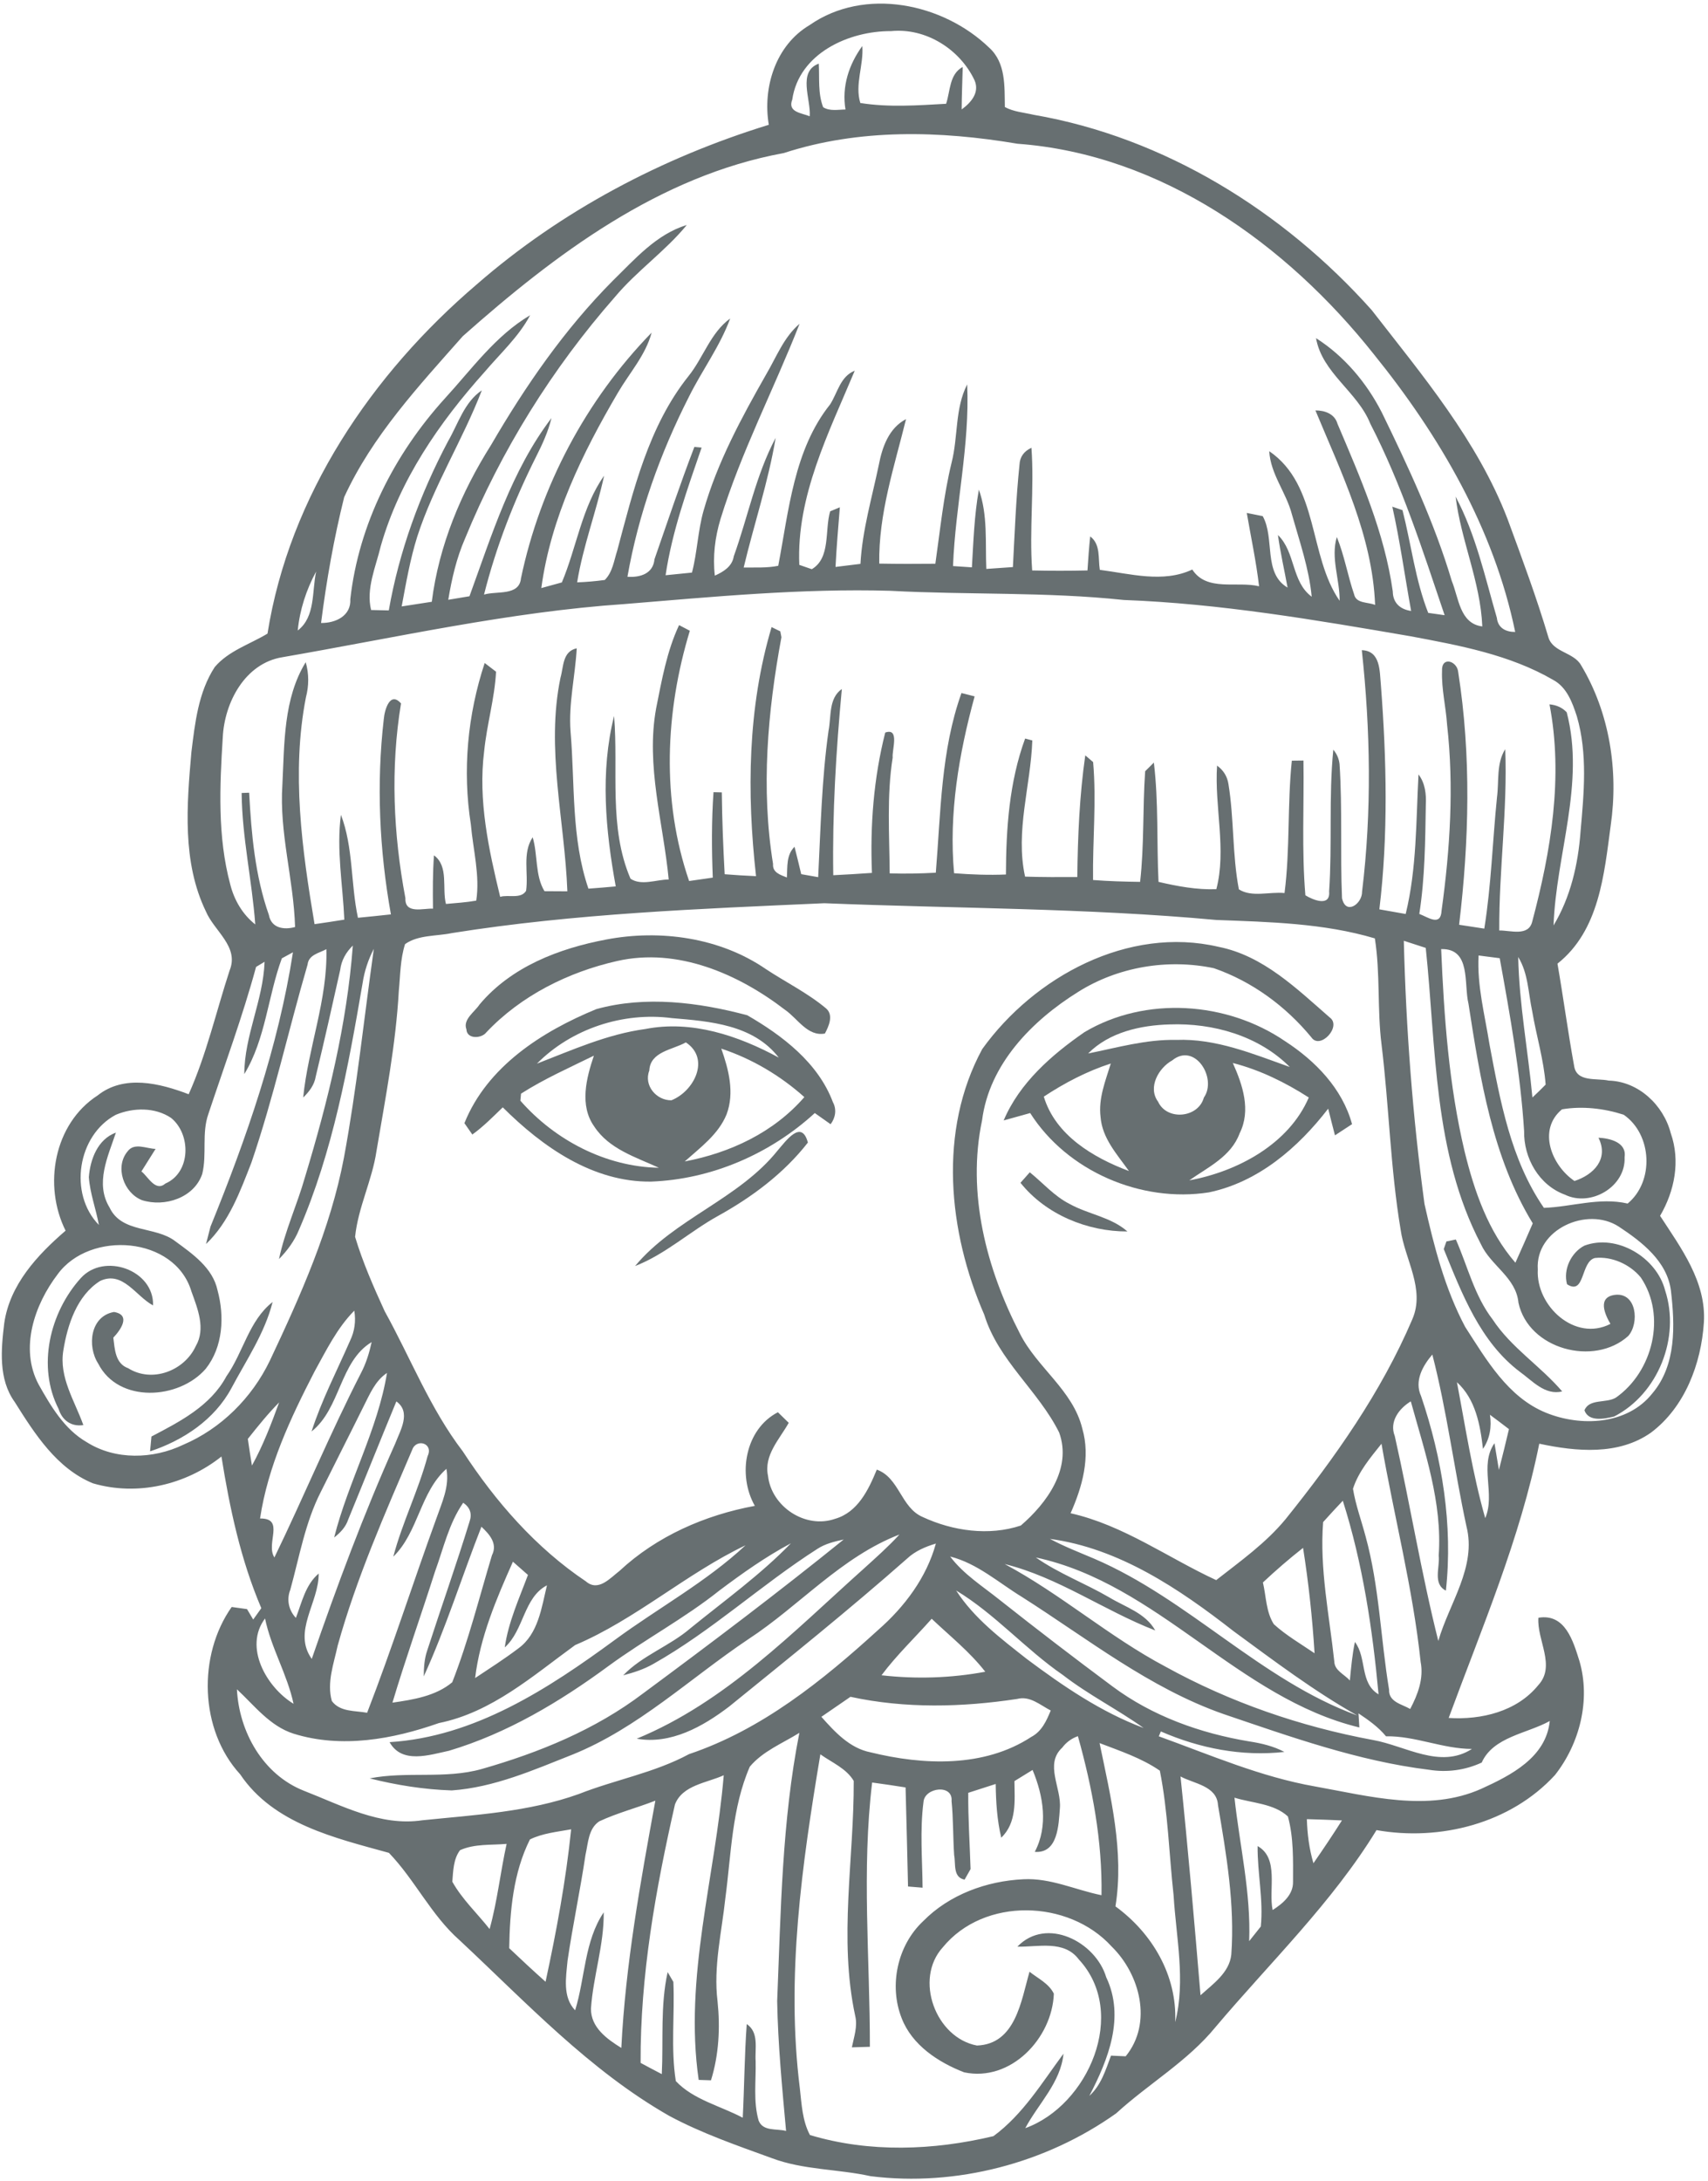 <?xml version="1.0" encoding="UTF-8" ?>
<!DOCTYPE svg PUBLIC "-//W3C//DTD SVG 1.1//EN" "http://www.w3.org/Graphics/SVG/1.1/DTD/svg11.dtd">
<svg width="257pt" height="328pt" viewBox="0 0 257 328" version="1.1" xmlns="http://www.w3.org/2000/svg">
<g id="#676f71ff">
<path fill="#676f71" opacity="1.00" d=" M 121.81 3.78 C 130.09 -2.00 141.91 0.47 148.86 7.19 C 151.37 9.48 151.14 13.01 151.20 16.10 C 152.52 16.82 154.06 16.92 155.50 17.26 C 175.25 20.66 193.15 31.81 206.39 46.63 C 214.05 56.49 222.31 66.27 226.84 78.07 C 229.01 83.97 231.21 89.87 233.00 95.90 C 233.71 98.13 236.79 98.09 237.90 100.05 C 242.21 107.22 243.55 115.94 242.36 124.16 C 241.37 131.53 240.64 139.96 234.35 144.94 C 235.24 150.05 235.92 155.19 236.85 160.29 C 237.20 162.83 240.26 162.12 242.06 162.53 C 246.53 162.64 250.30 166.21 251.39 170.42 C 252.87 174.61 251.98 179.12 249.79 182.87 C 252.94 187.71 256.76 192.80 256.38 198.91 C 255.98 205.09 253.53 211.63 248.44 215.46 C 243.55 218.93 237.16 218.33 231.61 217.14 C 228.75 231.40 222.99 244.80 217.98 258.39 C 222.89 258.70 228.24 257.43 231.46 253.46 C 234.15 250.55 231.23 246.68 231.48 243.32 C 235.51 242.64 236.71 246.82 237.66 249.84 C 239.36 255.69 237.70 262.24 233.98 266.97 C 227.29 274.26 216.70 276.95 207.12 275.26 C 200.43 286.20 191.13 295.14 182.90 304.88 C 178.69 310.04 172.82 313.40 167.95 317.86 C 157.38 325.37 143.88 328.92 131.00 327.31 C 126.06 326.22 120.88 326.39 116.11 324.59 C 110.89 322.69 105.60 320.87 100.70 318.24 C 88.68 311.39 79.16 301.16 69.14 291.81 C 64.87 288.04 62.43 282.74 58.52 278.68 C 50.42 276.44 41.15 274.33 36.14 266.87 C 30.00 260.18 29.74 248.96 34.86 241.70 C 35.44 241.78 36.59 241.94 37.17 242.02 L 38.10 243.59 C 38.51 243.02 38.92 242.45 39.32 241.88 C 36.22 234.63 34.56 226.83 33.32 219.07 C 27.94 223.35 20.64 225.05 13.98 223.10 C 8.53 220.86 5.22 215.65 2.21 210.86 C -0.26 207.44 0.16 202.96 0.64 199.01 C 1.47 193.22 5.62 188.76 9.87 185.10 C 6.47 178.31 8.09 169.03 14.69 164.76 C 18.69 161.58 24.05 162.93 28.39 164.58 C 31.07 158.60 32.52 152.17 34.55 145.96 C 36.02 142.38 32.22 140.03 30.98 137.08 C 27.39 129.66 28.10 121.09 28.80 113.12 C 29.34 108.74 29.84 104.12 32.31 100.33 C 34.38 97.89 37.58 96.91 40.25 95.30 C 43.54 74.54 55.96 56.23 71.73 42.78 C 84.43 31.71 99.62 23.71 115.68 18.77 C 114.73 13.14 116.72 6.79 121.81 3.78 M 119.21 14.98 C 118.47 16.89 120.61 16.98 121.84 17.49 C 122.04 14.97 119.96 10.77 123.20 9.57 C 123.32 11.75 123.05 14.04 123.86 16.13 C 124.88 16.76 126.10 16.48 127.22 16.47 C 126.64 13.02 127.73 9.70 129.75 6.92 C 129.98 9.79 128.59 12.70 129.45 15.49 C 133.71 16.17 138.07 15.85 142.36 15.61 C 143.00 13.70 142.83 11.15 144.86 10.07 C 144.81 12.20 144.71 14.33 144.70 16.46 C 146.09 15.45 147.44 13.93 146.64 12.08 C 144.44 7.41 139.32 4.16 134.08 4.68 C 127.72 4.64 120.22 8.03 119.21 14.98 M 117.94 23.02 C 99.22 26.44 83.54 38.23 69.63 50.57 C 63.00 58.07 56.01 65.57 51.79 74.77 C 50.24 80.98 49.12 87.34 48.31 93.70 C 50.51 93.73 52.85 92.62 52.71 90.12 C 53.98 78.82 59.34 68.31 66.92 59.95 C 70.95 55.56 74.56 50.48 79.77 47.41 C 78.04 50.67 75.28 53.16 72.92 55.94 C 66.10 63.55 60.14 72.18 57.30 82.11 C 56.56 85.23 55.04 88.55 55.84 91.75 C 56.50 91.76 57.83 91.79 58.50 91.81 C 60.06 82.90 63.19 74.36 67.41 66.38 C 68.94 63.75 69.85 60.49 72.50 58.71 C 69.62 66.19 65.26 73.04 62.79 80.69 C 61.71 84.12 61.10 87.68 60.44 91.21 C 61.95 90.97 63.46 90.74 64.97 90.51 C 66.04 82.04 69.36 74.11 73.89 66.93 C 79.06 58.05 84.95 49.52 92.22 42.21 C 95.53 38.98 98.76 35.23 103.34 33.84 C 100.11 37.78 95.84 40.72 92.55 44.64 C 83.10 55.40 75.40 67.75 69.97 81.01 C 68.69 83.94 67.97 87.07 67.45 90.21 C 68.25 90.08 69.85 89.81 70.64 89.68 C 74.00 80.47 76.97 70.76 82.98 62.88 C 82.48 64.93 81.60 66.85 80.65 68.72 C 77.33 75.33 74.64 82.26 72.83 89.43 C 74.71 88.85 78.14 89.68 78.39 86.98 C 81.29 73.15 88.19 60.14 98.05 50.03 C 97.14 53.42 94.73 56.07 92.99 59.04 C 87.64 68.14 82.88 77.87 81.45 88.45 C 82.22 88.24 83.77 87.81 84.54 87.60 C 86.77 82.32 87.55 76.28 90.90 71.55 C 89.73 76.95 87.73 82.13 86.84 87.59 C 88.23 87.54 89.62 87.42 91.00 87.23 C 92.18 86.06 92.38 84.33 92.87 82.82 C 95.31 73.70 97.59 64.09 103.60 56.57 C 105.84 53.78 106.90 50.06 109.87 47.90 C 108.34 52.08 105.65 55.68 103.68 59.64 C 99.34 68.17 96.07 77.30 94.41 86.75 C 96.31 86.88 98.28 86.30 98.48 84.11 C 100.44 78.47 102.34 72.80 104.48 67.22 C 104.75 67.24 105.29 67.30 105.57 67.32 C 103.41 73.61 101.13 79.92 100.15 86.52 C 101.14 86.42 103.13 86.22 104.12 86.12 C 104.92 83.06 105.00 79.86 105.86 76.82 C 107.93 69.54 111.57 62.84 115.29 56.30 C 116.83 53.69 117.94 50.71 120.31 48.70 C 116.46 58.53 111.52 67.96 108.41 78.08 C 107.58 80.83 107.23 83.72 107.56 86.58 C 108.86 86.00 110.17 85.20 110.41 83.67 C 112.54 77.75 113.74 71.44 116.71 65.86 C 115.61 72.47 113.45 78.85 111.90 85.36 C 113.63 85.33 115.39 85.45 117.10 85.10 C 118.69 76.81 119.45 67.64 124.91 60.82 C 126.04 59.05 126.44 56.61 128.61 55.76 C 124.72 65.06 119.82 74.61 120.27 84.96 C 120.74 85.12 121.68 85.45 122.15 85.61 C 125.02 83.92 124.07 79.75 124.91 76.91 C 125.27 76.75 126.01 76.45 126.37 76.30 C 126.13 79.29 125.87 82.27 125.72 85.27 C 126.97 85.12 128.22 84.96 129.47 84.81 C 129.75 79.73 131.21 74.84 132.24 69.89 C 132.75 67.23 133.76 64.37 136.33 63.04 C 134.56 70.20 132.18 77.30 132.30 84.77 C 135.11 84.82 137.93 84.82 140.74 84.79 C 141.47 79.70 141.97 74.57 143.19 69.56 C 144.18 65.69 143.67 61.44 145.53 57.82 C 145.94 66.98 143.75 76.01 143.40 85.14 C 144.11 85.19 145.53 85.28 146.24 85.33 C 146.47 81.43 146.60 77.50 147.29 73.64 C 148.65 77.47 148.24 81.58 148.41 85.57 C 149.74 85.48 151.07 85.39 152.41 85.29 C 152.68 80.16 152.87 75.02 153.40 69.91 C 153.45 68.74 154.05 67.88 155.20 67.35 C 155.64 73.50 154.86 79.65 155.31 85.80 C 158.08 85.86 160.85 85.86 163.63 85.80 C 163.74 84.09 163.86 82.38 164.04 80.68 C 165.64 81.88 165.21 83.97 165.49 85.71 C 170.05 86.29 175.02 87.73 179.40 85.66 C 181.58 89.04 186.13 87.37 189.45 88.18 C 189.02 84.47 188.23 80.82 187.60 77.15 C 188.20 77.27 189.40 77.51 190.00 77.63 C 191.86 80.98 190.02 86.19 193.74 88.38 C 193.26 85.74 192.65 83.13 192.29 80.47 C 194.96 83.06 194.30 87.48 197.37 89.75 C 196.97 85.50 195.54 81.44 194.39 77.36 C 193.54 74.07 191.18 71.33 190.98 67.86 C 198.49 73.01 196.87 83.60 201.57 90.36 C 201.61 87.17 200.20 83.92 201.15 80.77 C 202.29 83.56 202.78 86.55 203.75 89.39 C 204.05 90.82 205.88 90.53 206.91 90.99 C 206.51 80.60 201.84 71.14 197.93 61.73 C 199.34 61.72 200.83 62.25 201.25 63.74 C 204.71 71.89 208.33 80.12 209.57 88.96 C 209.59 90.66 210.65 91.65 212.33 91.89 C 211.38 86.67 210.66 81.40 209.50 76.21 C 209.88 76.34 210.65 76.60 211.03 76.73 C 212.35 81.87 212.95 87.23 214.90 92.18 C 215.52 92.27 216.75 92.45 217.37 92.53 C 214.07 82.78 210.92 72.91 206.19 63.73 C 204.26 58.90 198.95 56.13 198.02 50.86 C 202.27 53.56 205.64 57.57 207.92 62.04 C 211.93 70.27 215.83 78.60 218.45 87.39 C 219.50 89.93 219.64 93.80 223.04 94.22 C 222.76 87.50 219.83 81.31 219.02 74.69 C 222.06 80.39 223.44 86.77 225.23 92.93 C 225.39 94.45 226.57 95.06 227.99 95.05 C 224.79 79.52 216.59 65.49 206.71 53.27 C 193.57 36.71 174.73 23.21 153.10 21.62 C 141.45 19.65 129.29 19.32 117.94 23.02 M 44.80 94.83 C 47.49 92.78 46.92 88.93 47.57 85.96 C 46.08 88.71 45.11 91.71 44.80 94.83 M 94.00 90.85 C 76.63 92.03 59.61 95.89 42.49 98.85 C 36.87 99.76 33.78 105.64 33.52 110.89 C 33.06 118.24 32.71 125.80 34.64 133.00 C 35.23 135.35 36.48 137.52 38.41 139.04 C 37.92 132.43 36.42 125.92 36.36 119.27 C 36.65 119.26 37.21 119.24 37.49 119.23 C 37.82 125.43 38.38 131.73 40.46 137.62 C 40.82 139.61 42.72 139.89 44.40 139.43 C 44.19 132.25 42.00 125.24 42.49 118.02 C 42.80 111.82 42.64 105.07 46.00 99.60 C 46.50 101.34 46.49 103.14 46.03 104.89 C 43.83 116.19 45.44 127.77 47.33 139.00 C 48.82 138.79 50.32 138.56 51.81 138.32 C 51.58 133.07 50.60 127.81 51.30 122.55 C 53.18 127.47 52.76 132.92 53.86 138.04 C 55.52 137.88 57.17 137.71 58.82 137.53 C 57.08 127.85 56.62 117.90 57.75 108.13 C 57.87 106.77 58.68 103.91 60.34 105.80 C 58.74 115.51 59.18 125.45 61.00 135.09 C 60.89 137.55 63.72 136.58 65.15 136.67 C 65.12 134.00 65.10 131.32 65.30 128.65 C 67.55 130.28 66.49 133.59 67.10 135.96 C 68.62 135.82 70.15 135.73 71.66 135.46 C 72.24 131.68 71.18 127.80 70.85 124.00 C 69.57 115.89 70.35 107.51 72.93 99.72 C 73.36 100.05 74.21 100.70 74.64 101.03 C 74.43 105.06 73.25 108.97 72.85 112.99 C 71.92 120.37 73.53 127.75 75.26 134.89 C 76.49 134.52 78.39 135.26 79.16 133.98 C 79.54 131.30 78.56 128.33 80.15 125.93 C 80.94 128.56 80.49 131.70 81.93 134.04 C 82.79 134.05 84.51 134.06 85.37 134.06 C 84.97 123.35 82.11 112.59 84.34 101.91 C 84.81 100.29 84.62 97.97 86.78 97.51 C 86.55 101.69 85.53 105.82 85.85 110.02 C 86.52 117.92 85.93 126.05 88.54 133.66 C 89.91 133.56 91.28 133.45 92.65 133.32 C 91.11 124.88 90.29 116.10 92.40 107.69 C 93.07 115.83 91.55 124.42 94.87 132.16 C 96.50 133.27 98.75 132.29 100.62 132.28 C 99.80 123.72 97.15 115.16 98.73 106.52 C 99.58 102.29 100.33 97.96 102.18 94.02 C 102.59 94.24 103.40 94.66 103.80 94.87 C 100.09 107.05 99.51 120.36 103.69 132.51 C 104.58 132.38 106.36 132.13 107.25 132.00 C 107.08 127.72 107.06 123.43 107.36 119.15 C 107.67 119.16 108.30 119.17 108.61 119.18 C 108.65 123.28 108.82 127.39 109.04 131.49 C 110.61 131.62 112.18 131.71 113.76 131.78 C 112.36 119.28 112.49 106.45 116.10 94.32 C 116.43 94.48 117.08 94.80 117.41 94.96 L 117.58 95.84 C 115.50 107.05 114.48 118.61 116.32 129.94 C 116.21 131.25 117.44 131.59 118.40 131.98 C 118.50 130.38 118.29 128.61 119.55 127.36 C 119.90 128.73 120.23 130.10 120.56 131.48 C 121.20 131.59 122.47 131.82 123.11 131.93 C 123.48 124.58 123.64 117.20 124.67 109.90 C 125.10 107.76 124.65 105.05 126.67 103.63 C 125.80 112.94 125.23 122.29 125.38 131.64 C 127.32 131.55 129.26 131.42 131.20 131.29 C 130.91 124.20 131.45 117.06 133.20 110.18 C 135.41 109.41 134.19 112.82 134.32 113.94 C 133.41 119.71 133.83 125.56 133.87 131.36 C 136.18 131.43 138.50 131.39 140.81 131.26 C 141.56 122.20 141.57 112.89 144.67 104.24 C 145.16 104.36 146.15 104.61 146.65 104.74 C 144.29 113.36 142.74 122.38 143.56 131.34 C 146.15 131.54 148.76 131.64 151.36 131.53 C 151.38 124.64 151.86 117.60 154.25 111.08 C 154.52 111.15 155.06 111.30 155.33 111.37 C 155.09 118.21 152.74 125.00 154.24 131.85 C 156.86 131.93 159.48 131.93 162.10 131.91 C 162.17 125.80 162.43 119.67 163.30 113.61 C 163.59 113.86 164.18 114.36 164.48 114.62 C 165.00 120.50 164.39 126.45 164.47 132.36 C 166.82 132.54 169.19 132.61 171.55 132.64 C 172.18 127.11 171.92 121.53 172.31 116.00 C 172.64 115.67 173.29 115.02 173.62 114.70 C 174.34 120.65 174.03 126.66 174.32 132.64 C 177.17 133.30 180.08 133.85 183.02 133.74 C 184.58 127.81 182.72 121.31 183.13 115.15 C 184.09 115.85 184.66 116.77 184.84 117.91 C 185.70 123.16 185.41 128.54 186.41 133.76 C 188.34 135.01 191.05 134.09 193.28 134.32 C 194.13 127.72 193.69 121.03 194.38 114.41 L 196.13 114.39 C 196.23 121.15 195.85 127.93 196.42 134.66 C 197.52 135.34 200.21 136.47 199.99 134.08 C 200.47 126.99 199.92 119.84 200.62 112.76 C 201.16 113.39 201.47 114.12 201.56 114.93 C 202.00 121.64 201.65 128.38 201.93 135.09 C 202.50 137.73 204.99 135.93 204.95 134.10 C 206.42 122.05 206.21 109.84 204.91 97.79 C 207.76 97.89 207.58 100.97 207.78 103.02 C 208.64 114.25 208.90 125.57 207.55 136.77 C 208.54 136.94 210.52 137.30 211.51 137.47 C 213.19 130.61 213.06 123.49 213.44 116.48 C 214.44 117.79 214.62 119.43 214.54 121.03 C 214.45 126.51 214.41 132.03 213.56 137.46 C 214.88 137.96 216.79 139.40 216.91 136.97 C 218.19 127.72 218.79 118.31 217.74 108.99 C 217.56 106.30 216.89 103.65 216.98 100.95 C 216.86 98.64 219.25 99.40 219.41 101.07 C 221.39 113.66 221.06 126.47 219.55 139.09 C 220.50 139.23 222.39 139.53 223.34 139.67 C 224.39 133.13 224.58 126.50 225.25 119.91 C 225.57 117.51 225.13 114.83 226.49 112.68 C 226.85 121.78 225.54 130.86 225.59 139.95 C 227.22 139.91 229.99 140.91 230.55 138.62 C 233.37 128.03 235.25 116.82 233.15 105.94 C 234.21 106.03 235.07 106.43 235.74 107.13 C 238.54 117.84 234.14 128.51 233.76 139.19 C 236.32 134.94 237.46 129.99 237.82 125.08 C 238.33 119.33 238.91 113.38 237.27 107.75 C 236.60 105.68 235.76 103.37 233.72 102.27 C 227.16 98.46 219.57 97.07 212.20 95.69 C 197.92 93.24 183.59 90.78 169.09 90.24 C 157.42 89.00 145.66 89.49 133.96 88.86 C 120.60 88.48 107.29 89.76 94.00 90.85 M 68.00 140.34 C 65.67 140.83 62.93 140.59 60.95 142.00 C 60.22 144.26 60.24 146.67 60.01 149.01 C 59.56 157.12 58.00 165.12 56.65 173.12 C 56.00 177.53 53.88 181.60 53.43 186.03 C 54.58 189.86 56.21 193.56 57.88 197.21 C 61.78 204.25 64.71 211.86 69.64 218.30 C 74.56 225.85 80.64 232.81 88.16 237.85 C 90.02 239.46 91.80 237.36 93.22 236.27 C 98.84 231.04 106.09 227.87 113.58 226.49 C 110.93 221.85 112.11 214.96 117.05 212.41 C 117.45 212.81 118.27 213.60 118.68 214.00 C 117.29 216.48 114.91 218.87 115.56 221.97 C 116.07 226.61 121.19 230.00 125.65 228.44 C 129.07 227.46 130.69 224.06 131.93 221.04 C 135.32 222.25 135.55 226.75 138.82 228.16 C 143.35 230.27 148.80 231.05 153.60 229.45 C 157.50 226.10 161.33 220.88 159.37 215.46 C 156.24 209.16 150.21 204.63 148.10 197.74 C 142.67 185.26 141.13 170.08 147.80 157.78 C 155.64 146.89 169.77 139.23 183.36 142.41 C 190.07 143.74 195.11 148.70 200.08 153.03 C 201.95 154.37 198.62 157.97 197.31 156.01 C 193.45 151.33 188.39 147.61 182.64 145.62 C 175.70 144.17 168.22 145.41 162.21 149.20 C 155.28 153.52 148.85 160.06 147.77 168.50 C 145.46 179.46 148.41 190.81 153.46 200.57 C 156.03 205.70 161.45 209.10 162.85 214.86 C 164.11 219.17 162.85 223.63 161.09 227.60 C 169.04 229.39 175.71 234.29 183.00 237.66 C 186.65 234.80 190.47 232.09 193.44 228.49 C 200.88 219.23 207.82 209.41 212.50 198.45 C 214.49 193.89 211.38 189.44 210.75 184.95 C 209.21 175.75 209.01 166.38 207.88 157.12 C 207.21 151.81 207.71 146.42 206.87 141.14 C 199.18 138.85 191.00 138.67 183.03 138.37 C 163.42 136.56 143.70 136.65 124.04 135.85 C 105.32 136.69 86.53 137.39 68.00 140.34 M 211.23 141.50 C 211.56 154.74 212.56 167.96 214.34 181.08 C 215.76 187.41 217.40 193.81 220.46 199.57 C 223.66 204.52 226.88 210.14 232.61 212.48 C 237.86 214.62 244.86 214.32 248.62 209.58 C 252.25 205.31 252.03 199.33 251.42 194.10 C 250.84 189.68 247.03 186.77 243.56 184.48 C 238.81 181.41 230.97 184.91 231.39 190.95 C 231.09 196.42 236.99 201.87 242.32 199.12 C 241.46 197.65 240.35 195.12 242.96 194.76 C 246.27 194.32 246.71 199.00 245.00 200.94 C 239.84 205.59 229.98 202.92 228.48 195.94 C 228.12 192.12 224.30 190.36 222.82 187.11 C 215.65 173.41 216.11 157.55 214.53 142.57 C 213.71 142.30 212.06 141.77 211.23 141.50 M 46.28 145.08 C 43.39 154.99 41.17 165.09 37.83 174.86 C 36.13 179.21 34.46 183.82 31.00 187.11 C 31.17 186.46 31.50 185.15 31.67 184.50 C 37.08 171.20 41.87 157.46 44.08 143.23 C 43.66 143.46 42.82 143.91 42.41 144.14 C 40.30 149.86 39.98 156.25 36.76 161.55 C 36.76 155.79 39.61 150.43 39.81 144.66 C 39.49 144.85 38.85 145.23 38.53 145.43 C 36.50 152.90 33.80 160.18 31.36 167.53 C 30.32 170.45 31.16 173.61 30.43 176.57 C 29.21 180.17 24.77 181.60 21.36 180.51 C 18.62 179.43 17.23 175.52 19.20 173.17 C 20.22 171.79 22.06 172.78 23.41 172.80 C 22.71 173.93 22.00 175.06 21.28 176.19 C 22.27 176.95 23.39 179.32 24.89 178.01 C 28.74 176.34 28.77 170.59 25.74 168.14 C 23.33 166.52 20.05 166.57 17.43 167.67 C 11.65 170.74 10.29 179.56 14.88 184.24 C 14.44 181.83 13.54 179.49 13.37 177.04 C 13.58 174.36 14.70 171.35 17.44 170.35 C 16.25 173.93 14.27 177.98 16.48 181.61 C 18.33 185.54 23.38 184.36 26.39 186.70 C 28.99 188.61 32.01 190.69 32.73 194.06 C 33.80 197.98 33.56 202.59 30.96 205.87 C 26.94 210.52 17.83 211.10 14.78 205.10 C 13.08 202.47 13.57 197.96 17.15 197.33 C 19.80 197.77 18.09 200.10 17.05 201.19 C 17.27 202.91 17.33 205.09 19.29 205.79 C 22.88 208.04 27.74 206.19 29.46 202.46 C 30.98 199.85 29.74 196.84 28.81 194.26 C 26.33 185.91 13.51 185.03 8.68 191.65 C 5.19 196.22 2.92 202.80 5.81 208.23 C 7.66 211.51 9.68 214.97 13.05 216.91 C 17.37 219.64 23.03 219.47 27.55 217.31 C 33.27 214.88 37.91 210.24 40.60 204.66 C 45.22 194.86 49.72 184.84 51.75 174.13 C 53.68 163.72 54.77 153.19 56.25 142.71 C 55.41 144.32 54.83 146.07 54.56 147.87 C 52.40 160.47 50.09 173.20 44.98 184.99 C 44.30 186.65 43.23 188.10 41.98 189.37 C 42.87 185.14 44.71 181.20 45.89 177.05 C 49.33 165.70 52.20 154.07 53.09 142.22 C 52.07 143.21 51.36 144.45 51.19 145.88 C 50.00 151.23 48.80 156.57 47.51 161.90 C 47.31 163.17 46.53 164.20 45.62 165.07 C 46.37 157.57 49.31 150.34 49.11 142.76 C 48.05 143.35 46.44 143.58 46.28 145.08 M 216.85 142.75 C 217.28 152.94 218.01 163.21 220.37 173.16 C 221.83 179.14 223.92 185.21 228.02 189.92 C 228.91 187.96 229.77 185.98 230.63 184.00 C 224.57 174.07 222.72 162.29 220.96 150.97 C 220.23 148.00 221.39 142.63 216.85 142.75 M 222.48 143.71 C 222.23 148.23 223.42 152.64 224.12 157.07 C 225.72 165.54 227.32 174.45 232.31 181.67 C 236.45 181.53 240.65 180.04 244.91 181.02 C 248.94 177.69 248.60 170.62 244.31 167.66 C 241.36 166.71 238.10 166.33 235.03 166.85 C 231.31 169.93 233.47 175.30 236.91 177.63 C 239.79 176.69 242.11 174.33 240.52 171.12 C 242.18 171.20 244.79 171.79 244.45 174.03 C 244.67 178.49 239.36 181.58 235.48 179.69 C 231.56 178.26 229.25 174.17 229.33 170.10 C 228.77 161.36 227.22 152.72 225.66 144.12 C 224.86 144.02 223.28 143.81 222.48 143.71 M 228.44 143.94 C 228.59 151.03 229.92 158.02 230.58 165.07 C 231.26 164.44 231.92 163.79 232.57 163.13 C 232.29 159.38 231.16 155.75 230.54 152.05 C 229.95 149.32 229.95 146.38 228.44 143.94 M 47.31 206.32 C 43.71 213.30 40.31 220.54 39.13 228.39 C 42.94 228.34 39.93 232.15 41.29 234.25 C 45.74 225.06 49.66 215.60 54.32 206.51 C 55.09 205.04 55.57 203.47 55.92 201.86 C 51.09 204.77 51.27 211.82 46.88 215.30 C 48.40 210.58 50.70 206.17 52.68 201.64 C 53.36 200.22 53.57 198.72 53.31 197.13 C 50.71 199.76 49.08 203.12 47.31 206.32 M 213.83 209.99 C 217.00 219.35 218.64 229.36 217.56 239.24 C 215.54 238.22 216.69 235.71 216.48 233.96 C 217.04 225.98 214.37 218.34 212.28 210.77 C 210.51 211.85 209.01 213.82 209.87 215.99 C 212.18 226.23 213.86 236.65 216.42 246.81 C 218.04 241.15 222.22 235.67 220.65 229.55 C 218.80 220.97 217.72 212.24 215.52 203.73 C 214.06 205.45 212.78 207.71 213.83 209.99 M 54.67 211.60 C 52.56 215.87 50.39 220.11 48.28 224.37 C 45.92 228.99 45.05 234.15 43.68 239.11 C 43.09 240.59 43.44 242.19 44.52 243.34 C 45.42 241.01 45.95 238.37 47.95 236.67 C 48.01 241.03 43.97 245.40 46.91 249.51 C 50.69 238.57 54.73 227.71 59.46 217.14 C 60.23 215.14 61.91 212.41 59.64 210.78 C 57.20 216.68 54.83 222.62 52.40 228.53 C 52.03 229.67 51.21 230.53 50.28 231.25 C 52.40 222.83 56.83 215.08 58.23 206.50 C 56.42 207.70 55.62 209.75 54.67 211.60 M 219.22 207.89 C 220.52 214.72 221.57 221.66 223.48 228.34 C 225.05 224.66 222.54 220.43 224.87 217.07 C 225.04 218.08 225.38 220.08 225.54 221.09 C 226.07 219.05 226.56 217.00 227.05 214.95 C 226.10 214.22 225.15 213.50 224.19 212.79 C 224.47 214.61 224.18 216.39 223.14 217.92 C 222.73 214.33 222.03 210.44 219.22 207.89 M 37.29 216.42 C 37.49 217.76 37.68 219.10 37.91 220.43 C 39.58 217.41 40.82 214.17 42.00 210.93 C 40.30 212.65 38.79 214.53 37.29 216.42 M 62.03 218.04 C 57.90 227.70 53.63 237.36 50.81 247.51 C 50.23 250.21 49.15 253.06 49.93 255.84 C 51.17 257.52 53.42 257.27 55.24 257.61 C 58.97 247.99 62.11 238.14 65.64 228.44 C 66.48 226.02 67.67 223.57 67.17 220.92 C 63.21 224.44 62.97 230.43 59.18 234.13 C 60.54 228.97 62.96 224.17 64.34 219.02 C 65.28 217.05 62.64 216.31 62.03 218.04 M 203.58 223.92 C 203.98 226.37 204.85 228.70 205.48 231.09 C 207.55 238.61 207.74 246.47 209.01 254.13 C 208.94 256.00 210.92 256.30 212.19 257.04 C 213.34 254.86 214.25 252.46 213.76 249.95 C 212.59 238.89 209.77 228.09 207.87 217.15 C 206.20 219.24 204.41 221.34 203.58 223.92 M 65.45 236.39 C 63.35 242.97 61.03 249.47 59.05 256.09 C 62.17 255.64 65.58 255.10 68.05 253.02 C 70.48 246.82 72.10 240.31 74.02 233.93 C 74.92 232.16 73.64 230.76 72.44 229.63 C 69.50 237.11 67.11 244.82 63.76 252.14 C 63.77 250.82 63.85 249.48 64.29 248.22 C 66.38 241.76 68.66 235.35 70.65 228.86 C 71.06 227.69 70.74 226.74 69.70 226.02 C 67.54 229.13 66.73 232.89 65.45 236.39 M 199.09 228.93 C 198.54 235.97 200.02 242.93 200.77 249.90 C 200.81 251.29 202.31 251.83 203.11 252.76 C 203.30 250.81 203.47 248.87 203.87 246.96 C 205.70 249.36 204.56 253.13 207.43 254.84 C 206.52 245.00 205.05 235.15 202.05 225.72 C 201.05 226.77 200.07 227.84 199.09 228.93 M 122.99 232.96 C 114.51 238.38 107.09 245.31 98.31 250.26 C 96.90 251.07 95.34 251.57 93.77 251.98 C 96.66 248.97 100.77 247.59 103.91 244.88 C 109.02 240.73 114.43 236.85 119.01 232.12 C 115.21 234.14 111.69 236.64 108.25 239.22 C 102.98 243.42 97.00 246.59 91.57 250.57 C 84.26 255.95 76.31 260.71 67.57 263.32 C 64.62 263.95 60.47 265.36 58.62 262.03 C 71.44 261.23 82.51 253.99 92.57 246.61 C 99.06 241.84 106.26 237.94 112.18 232.42 C 103.21 236.70 95.70 243.54 86.54 247.43 C 80.18 252.05 74.00 257.55 66.04 259.16 C 59.09 261.60 51.39 263.00 44.19 260.76 C 40.61 259.63 38.29 256.53 35.65 254.08 C 35.97 260.48 39.57 266.90 45.70 269.33 C 51.39 271.54 57.24 274.73 63.55 273.78 C 71.46 272.97 79.54 272.54 87.10 269.83 C 92.58 267.67 98.45 266.65 103.68 263.83 C 114.62 260.15 123.74 252.80 132.16 245.13 C 136.11 241.67 139.41 237.28 140.82 232.16 C 139.23 232.64 137.69 233.29 136.47 234.44 C 127.77 242.11 118.72 249.37 109.71 256.68 C 105.79 259.67 100.92 262.42 95.81 261.51 C 109.20 255.99 119.38 245.41 129.99 235.92 C 131.82 234.26 133.67 232.62 135.34 230.80 C 126.57 234.18 120.31 241.51 112.58 246.56 C 103.82 252.43 96.02 259.92 86.12 263.91 C 80.27 266.23 74.33 268.84 67.98 269.29 C 63.81 269.16 59.65 268.49 55.62 267.48 C 61.19 266.38 66.98 267.62 72.48 266.07 C 81.10 263.61 89.56 260.16 96.75 254.71 C 106.95 247.17 117.09 239.52 126.95 231.55 C 125.58 231.85 124.18 232.18 122.99 232.96 M 157.99 231.46 C 160.14 232.61 162.41 233.49 164.65 234.44 C 178.87 240.54 189.64 252.68 204.23 258.02 C 197.67 254.32 191.66 249.77 185.60 245.33 C 177.49 239.00 168.39 232.86 157.99 231.46 M 190.03 238.01 C 190.52 240.10 190.49 242.44 191.67 244.29 C 193.53 245.98 195.73 247.25 197.80 248.66 C 197.47 243.35 196.90 238.06 196.07 232.81 C 193.98 234.45 191.97 236.19 190.03 238.01 M 155.86 234.25 C 159.31 236.67 163.30 238.15 166.93 240.27 C 169.35 241.73 172.36 242.61 173.83 245.23 C 166.13 242.25 159.26 237.24 151.17 235.24 C 159.63 239.76 166.88 246.18 175.36 250.67 C 185.08 256.04 195.70 259.69 206.61 261.71 C 211.49 262.58 216.70 266.12 221.48 263.05 C 217.06 263.04 212.94 261.07 208.55 261.15 C 207.39 259.74 205.90 258.70 204.41 257.70 L 204.54 259.82 C 186.26 255.41 174.26 238.19 155.86 234.25 M 77.18 234.89 C 74.68 240.49 72.23 246.24 71.49 252.39 C 73.69 250.93 75.91 249.51 78.01 247.92 C 81.00 245.74 81.49 241.78 82.30 238.44 C 78.78 240.28 78.85 245.19 75.95 247.78 C 76.49 243.97 78.11 240.45 79.44 236.88 C 78.69 236.21 77.94 235.55 77.18 234.89 M 142.97 234.11 C 144.98 236.78 147.83 238.56 150.40 240.62 C 155.99 245.04 161.64 249.37 167.36 253.62 C 173.37 258.11 180.62 260.70 187.98 261.92 C 189.80 262.20 191.62 262.63 193.26 263.50 C 186.87 264.21 180.53 262.97 174.67 260.42 C 174.60 260.60 174.44 260.96 174.36 261.15 C 182.10 263.95 189.71 267.26 197.86 268.69 C 206.03 270.15 214.90 272.60 222.88 269.05 C 227.34 267.02 232.64 264.33 233.19 258.85 C 229.77 260.75 224.69 261.22 222.95 265.10 C 220.45 266.26 217.70 266.62 214.99 266.18 C 204.36 264.87 194.21 261.23 184.12 257.81 C 172.96 253.91 163.64 246.46 153.77 240.19 C 150.25 238.04 147.06 235.15 142.97 234.11 M 143.87 239.22 C 146.57 243.42 150.63 246.47 154.50 249.52 C 159.95 253.59 165.66 257.50 172.08 259.90 C 168.13 257.09 163.77 254.90 159.93 251.93 C 154.29 248.05 149.75 242.77 143.87 239.22 M 44.17 256.26 C 43.22 251.82 40.80 247.88 39.88 243.43 C 36.64 247.73 40.11 253.79 44.17 256.26 M 132.64 251.97 C 137.84 252.56 143.10 252.40 148.25 251.44 C 145.92 248.44 142.93 246.07 140.19 243.47 C 137.68 246.31 134.91 248.93 132.64 251.97 M 123.59 258.22 C 125.62 260.50 127.85 262.94 130.99 263.56 C 138.93 265.51 148.07 265.89 155.18 261.24 C 156.74 260.42 157.47 258.82 158.10 257.27 C 156.51 256.45 154.98 255.03 153.06 255.53 C 144.76 256.79 136.21 257.00 127.97 255.21 C 126.51 256.21 125.05 257.21 123.59 258.22 M 112.82 265.72 C 110.12 271.93 110.03 278.82 109.15 285.44 C 108.60 290.61 107.32 295.79 107.97 301.03 C 108.38 304.99 108.17 309.07 106.98 312.89 C 106.52 312.87 105.59 312.85 105.13 312.83 C 102.90 297.42 107.62 282.27 108.90 267.01 C 106.38 268.16 102.68 268.48 101.56 271.40 C 98.65 284.17 96.33 297.13 96.39 310.27 C 97.45 310.84 98.51 311.41 99.58 311.96 C 99.83 306.84 99.34 301.66 100.46 296.62 C 100.67 296.99 101.10 297.72 101.32 298.09 C 101.54 303.05 100.91 308.07 101.69 313.01 C 104.32 315.81 108.41 316.74 111.76 318.52 C 112.00 313.82 112.02 309.12 112.36 304.43 C 114.24 305.70 113.57 308.10 113.70 310.02 C 113.77 312.98 113.32 316.06 114.15 318.95 C 114.82 320.63 116.88 320.12 118.28 320.51 C 117.69 314.02 117.06 307.52 116.94 301.00 C 117.49 287.51 117.65 273.93 120.28 260.63 C 117.74 262.21 114.78 263.38 112.82 265.72 M 159.83 262.86 C 157.14 265.33 159.73 268.90 159.48 271.96 C 159.29 274.46 159.20 278.80 155.70 278.53 C 157.76 274.64 156.99 270.10 155.37 266.21 C 154.69 266.63 153.33 267.47 152.64 267.89 C 152.67 270.87 153.02 274.11 150.66 276.40 C 150.02 273.75 149.86 271.03 149.82 268.32 C 148.44 268.76 147.06 269.20 145.69 269.65 C 145.66 273.47 145.92 277.30 146.04 281.12 C 145.82 281.52 145.36 282.31 145.14 282.71 C 143.34 282.36 143.83 280.30 143.57 279.03 C 143.39 276.31 143.45 273.59 143.18 270.89 C 143.42 268.30 139.15 268.83 138.96 271.00 C 138.40 275.28 138.78 279.62 138.82 283.92 C 138.28 283.88 137.18 283.79 136.63 283.74 C 136.53 278.77 136.38 273.81 136.26 268.84 C 134.58 268.58 132.91 268.32 131.23 268.10 C 129.64 281.31 130.90 294.61 130.89 307.85 C 130.21 307.87 128.86 307.91 128.18 307.93 C 128.49 306.37 129.07 304.79 128.68 303.19 C 126.17 291.54 128.51 279.62 128.46 267.86 C 127.34 265.97 125.17 265.10 123.44 263.86 C 120.67 280.41 118.25 297.32 120.35 314.09 C 120.62 316.46 120.72 318.96 121.87 321.12 C 130.82 323.81 140.46 323.44 149.48 321.29 C 153.93 318.02 156.79 313.24 160.02 308.89 C 159.61 313.22 156.24 316.40 154.27 320.09 C 163.75 316.67 169.81 302.77 162.32 294.70 C 160.11 291.76 156.20 292.86 153.08 292.79 C 157.46 288.23 164.86 292.05 166.45 297.39 C 169.31 303.40 166.74 309.80 163.91 315.23 C 165.68 313.64 166.37 311.33 167.17 309.18 C 167.73 309.21 168.83 309.25 169.38 309.28 C 173.46 304.29 171.55 296.95 167.26 292.76 C 160.81 285.67 148.07 285.31 141.86 292.89 C 137.50 297.70 140.80 306.50 147.00 307.66 C 152.83 307.45 153.65 300.92 154.91 296.56 C 156.18 297.57 157.82 298.32 158.57 299.86 C 158.33 306.56 152.09 313.18 145.07 311.69 C 141.18 310.18 137.23 307.60 135.67 303.54 C 133.73 298.62 135.03 292.59 138.90 288.96 C 142.83 284.96 148.45 282.91 153.99 282.65 C 158.06 282.43 161.82 284.26 165.74 285.05 C 165.88 276.95 164.37 268.90 162.19 261.13 C 161.25 261.46 160.43 262.05 159.83 262.86 M 165.45 262.17 C 167.11 270.19 169.17 278.54 167.84 286.73 C 173.39 290.77 177.13 297.13 176.83 304.14 C 178.42 297.91 176.97 291.39 176.59 285.08 C 175.90 278.83 175.75 272.48 174.52 266.32 C 171.77 264.42 168.54 263.36 165.45 262.17 M 177.63 267.19 C 178.77 278.14 179.72 289.13 180.64 300.10 C 182.51 298.40 184.98 296.71 185.27 293.99 C 185.82 286.44 184.53 278.92 183.27 271.50 C 183.10 268.59 179.64 268.29 177.63 267.19 M 90.17 273.94 C 88.52 275.03 88.50 277.23 88.10 278.97 C 87.31 284.29 86.18 289.56 85.40 294.89 C 85.17 297.39 84.62 300.36 86.54 302.36 C 88.05 297.49 87.92 291.96 90.84 287.63 C 90.90 292.54 89.25 297.24 88.92 302.11 C 88.90 304.95 91.33 306.68 93.49 308.02 C 94.11 295.49 96.36 283.14 98.61 270.83 C 95.82 271.92 92.89 272.67 90.17 273.94 M 185.75 270.38 C 186.53 277.58 188.24 284.67 187.96 291.96 C 188.40 291.41 189.27 290.31 189.71 289.76 C 190.12 285.73 189.19 281.70 189.23 277.66 C 192.51 279.50 190.84 284.19 191.49 287.28 C 192.99 286.33 194.60 284.99 194.56 283.04 C 194.57 279.76 194.66 276.38 193.79 273.21 C 191.69 271.25 188.41 271.21 185.75 270.38 M 196.64 273.61 C 196.71 275.85 196.99 278.08 197.63 280.24 C 199.10 278.13 200.54 275.98 201.92 273.80 C 200.16 273.72 198.40 273.66 196.64 273.61 M 79.74 276.66 C 77.22 281.68 76.71 287.48 76.62 293.02 C 78.42 294.73 80.24 296.42 82.09 298.07 C 83.72 290.50 85.15 282.86 85.94 275.14 C 83.86 275.52 81.67 275.72 79.74 276.66 M 69.22 278.28 C 68.21 279.62 68.19 281.42 68.06 283.02 C 69.54 285.67 71.80 287.77 73.67 290.14 C 74.84 285.93 75.29 281.58 76.23 277.33 C 73.90 277.54 71.41 277.29 69.22 278.28 Z" />
<path fill="#676f71" opacity="1.00" d=" M 91.22 141.31 C 99.34 139.76 108.33 141.01 115.23 145.75 C 118.25 147.75 121.55 149.36 124.33 151.70 C 125.45 152.72 124.70 154.36 124.12 155.45 C 121.52 155.94 120.01 153.18 118.13 151.89 C 111.06 146.46 101.93 142.49 92.87 144.54 C 85.51 146.20 78.39 149.75 73.17 155.28 C 72.47 156.21 70.25 156.34 70.18 154.82 C 69.62 153.32 71.42 152.21 72.15 151.09 C 76.92 145.40 84.11 142.65 91.22 141.31 Z" />
<path fill="#676f71" opacity="1.00" d=" M 89.72 151.78 C 97.11 149.73 105.13 150.75 112.44 152.70 C 117.72 155.75 123.10 159.84 125.32 165.76 C 125.92 166.86 125.72 168.11 124.98 169.09 C 124.38 168.67 123.19 167.83 122.60 167.41 C 115.90 173.55 107.06 177.38 97.97 177.72 C 89.21 177.83 81.61 172.49 75.65 166.55 C 74.18 167.97 72.74 169.44 71.07 170.64 C 70.77 170.21 70.18 169.35 69.88 168.93 C 73.31 160.40 81.56 155.14 89.72 151.78 M 80.79 159.98 C 86.12 157.92 91.39 155.54 97.11 154.77 C 104.07 153.40 111.10 155.77 117.18 159.07 C 113.35 154.11 106.84 153.61 101.09 153.13 C 93.77 152.17 85.99 154.72 80.79 159.98 M 97.70 161.02 C 96.83 163.26 98.77 165.53 101.03 165.49 C 104.44 164.13 106.92 159.25 103.20 156.78 C 101.23 157.90 97.83 158.15 97.70 161.02 M 108.53 157.72 C 109.64 160.85 110.55 164.35 109.33 167.60 C 108.11 170.61 105.38 172.59 103.03 174.69 C 109.87 173.39 116.40 170.34 121.03 165.01 C 117.40 161.77 113.16 159.25 108.53 157.72 M 78.40 164.49 C 78.38 164.75 78.33 165.28 78.30 165.55 C 83.50 171.49 91.17 175.50 99.14 175.64 C 95.65 174.03 91.64 172.83 89.42 169.44 C 87.16 166.27 88.22 162.16 89.36 158.78 C 85.67 160.59 81.88 162.27 78.40 164.49 Z" />
<path fill="#676f71" opacity="1.00" d=" M 163.18 155.24 C 172.36 149.78 184.62 150.63 193.36 156.60 C 197.91 159.55 201.98 163.72 203.44 169.08 C 202.80 169.50 201.51 170.34 200.87 170.76 C 200.52 169.42 200.18 168.09 199.85 166.75 C 195.32 172.62 189.34 177.79 181.90 179.34 C 171.70 180.94 160.57 176.16 155.01 167.41 C 154.01 167.69 152.02 168.24 151.02 168.52 C 153.40 162.88 158.25 158.65 163.18 155.24 M 163.73 158.45 C 168.11 157.57 172.46 156.31 176.98 156.41 C 182.95 156.17 188.55 158.52 194.07 160.48 C 189.39 155.78 182.51 153.84 176.01 154.08 C 171.63 154.20 166.91 155.24 163.73 158.45 M 176.38 159.49 C 174.33 160.63 172.66 163.55 174.26 165.71 C 175.59 168.59 180.30 168.16 181.14 165.09 C 183.19 162.19 179.79 156.71 176.38 159.49 M 157.06 164.94 C 158.81 170.75 164.51 174.12 169.87 176.13 C 168.10 173.64 165.84 171.20 165.60 168.00 C 165.25 165.22 166.34 162.56 167.14 159.96 C 163.55 161.12 160.20 162.87 157.06 164.94 M 185.50 159.88 C 186.98 163.17 188.27 167.00 186.52 170.47 C 185.25 173.94 181.77 175.55 178.95 177.53 C 186.21 176.21 193.94 172.06 196.93 165.07 C 193.41 162.81 189.57 160.92 185.50 159.88 Z" />
<path fill="#676f71" opacity="1.00" d=" M 117.02 173.03 C 118.25 171.62 120.61 168.27 121.56 171.85 C 117.93 176.50 113.13 180.07 107.99 182.91 C 103.75 185.26 100.11 188.66 95.56 190.42 C 101.48 183.30 111.17 180.35 117.02 173.03 Z" />
<path fill="#676f71" opacity="1.00" d=" M 153.55 177.90 C 153.90 177.51 154.60 176.71 154.95 176.32 C 156.93 177.92 158.63 179.91 160.94 181.08 C 163.75 182.64 167.17 183.04 169.64 185.22 C 163.62 185.24 157.36 182.67 153.55 177.90 Z" />
<path fill="#676f71" opacity="1.00" d=" M 217.64 186.72 L 219.06 186.43 C 220.84 190.46 221.85 194.89 224.59 198.45 C 227.38 202.70 231.79 205.45 235.06 209.28 C 232.46 209.90 230.60 207.70 228.72 206.35 C 222.72 201.84 219.97 194.56 217.24 187.87 L 217.64 186.72 Z" />
<path fill="#676f71" opacity="1.00" d=" M 238.38 187.36 C 243.25 185.52 249.27 189.11 250.55 194.09 C 252.86 201.16 249.51 209.64 242.88 213.05 C 241.47 213.40 239.03 213.91 238.41 212.12 C 239.13 210.32 241.67 211.10 243.14 210.21 C 248.70 206.31 250.78 197.91 246.89 192.14 C 245.27 190.17 242.54 188.93 239.99 189.21 C 237.82 189.73 238.52 194.91 235.79 193.16 C 235.18 190.96 236.39 188.41 238.38 187.36 Z" />
<path fill="#676f71" opacity="1.00" d=" M 12.16 192.23 C 15.67 188.35 23.19 191.01 23.03 196.34 C 20.44 194.97 18.48 191.07 15.07 192.66 C 11.59 194.84 10.15 199.25 9.53 203.12 C 8.86 207.17 11.24 210.69 12.54 214.34 C 10.69 214.62 9.35 213.60 8.82 211.92 C 5.54 205.52 7.49 197.40 12.16 192.23 Z" />
<path fill="#676f71" opacity="1.00" d=" M 34.07 207.00 C 36.60 203.42 37.46 198.60 41.02 195.83 C 39.84 200.51 37.06 204.58 34.82 208.79 C 32.28 213.52 27.58 216.64 22.58 218.29 C 22.63 217.74 22.73 216.62 22.79 216.06 C 27.08 213.81 31.68 211.46 34.07 207.00 Z" />
</g>
</svg>
